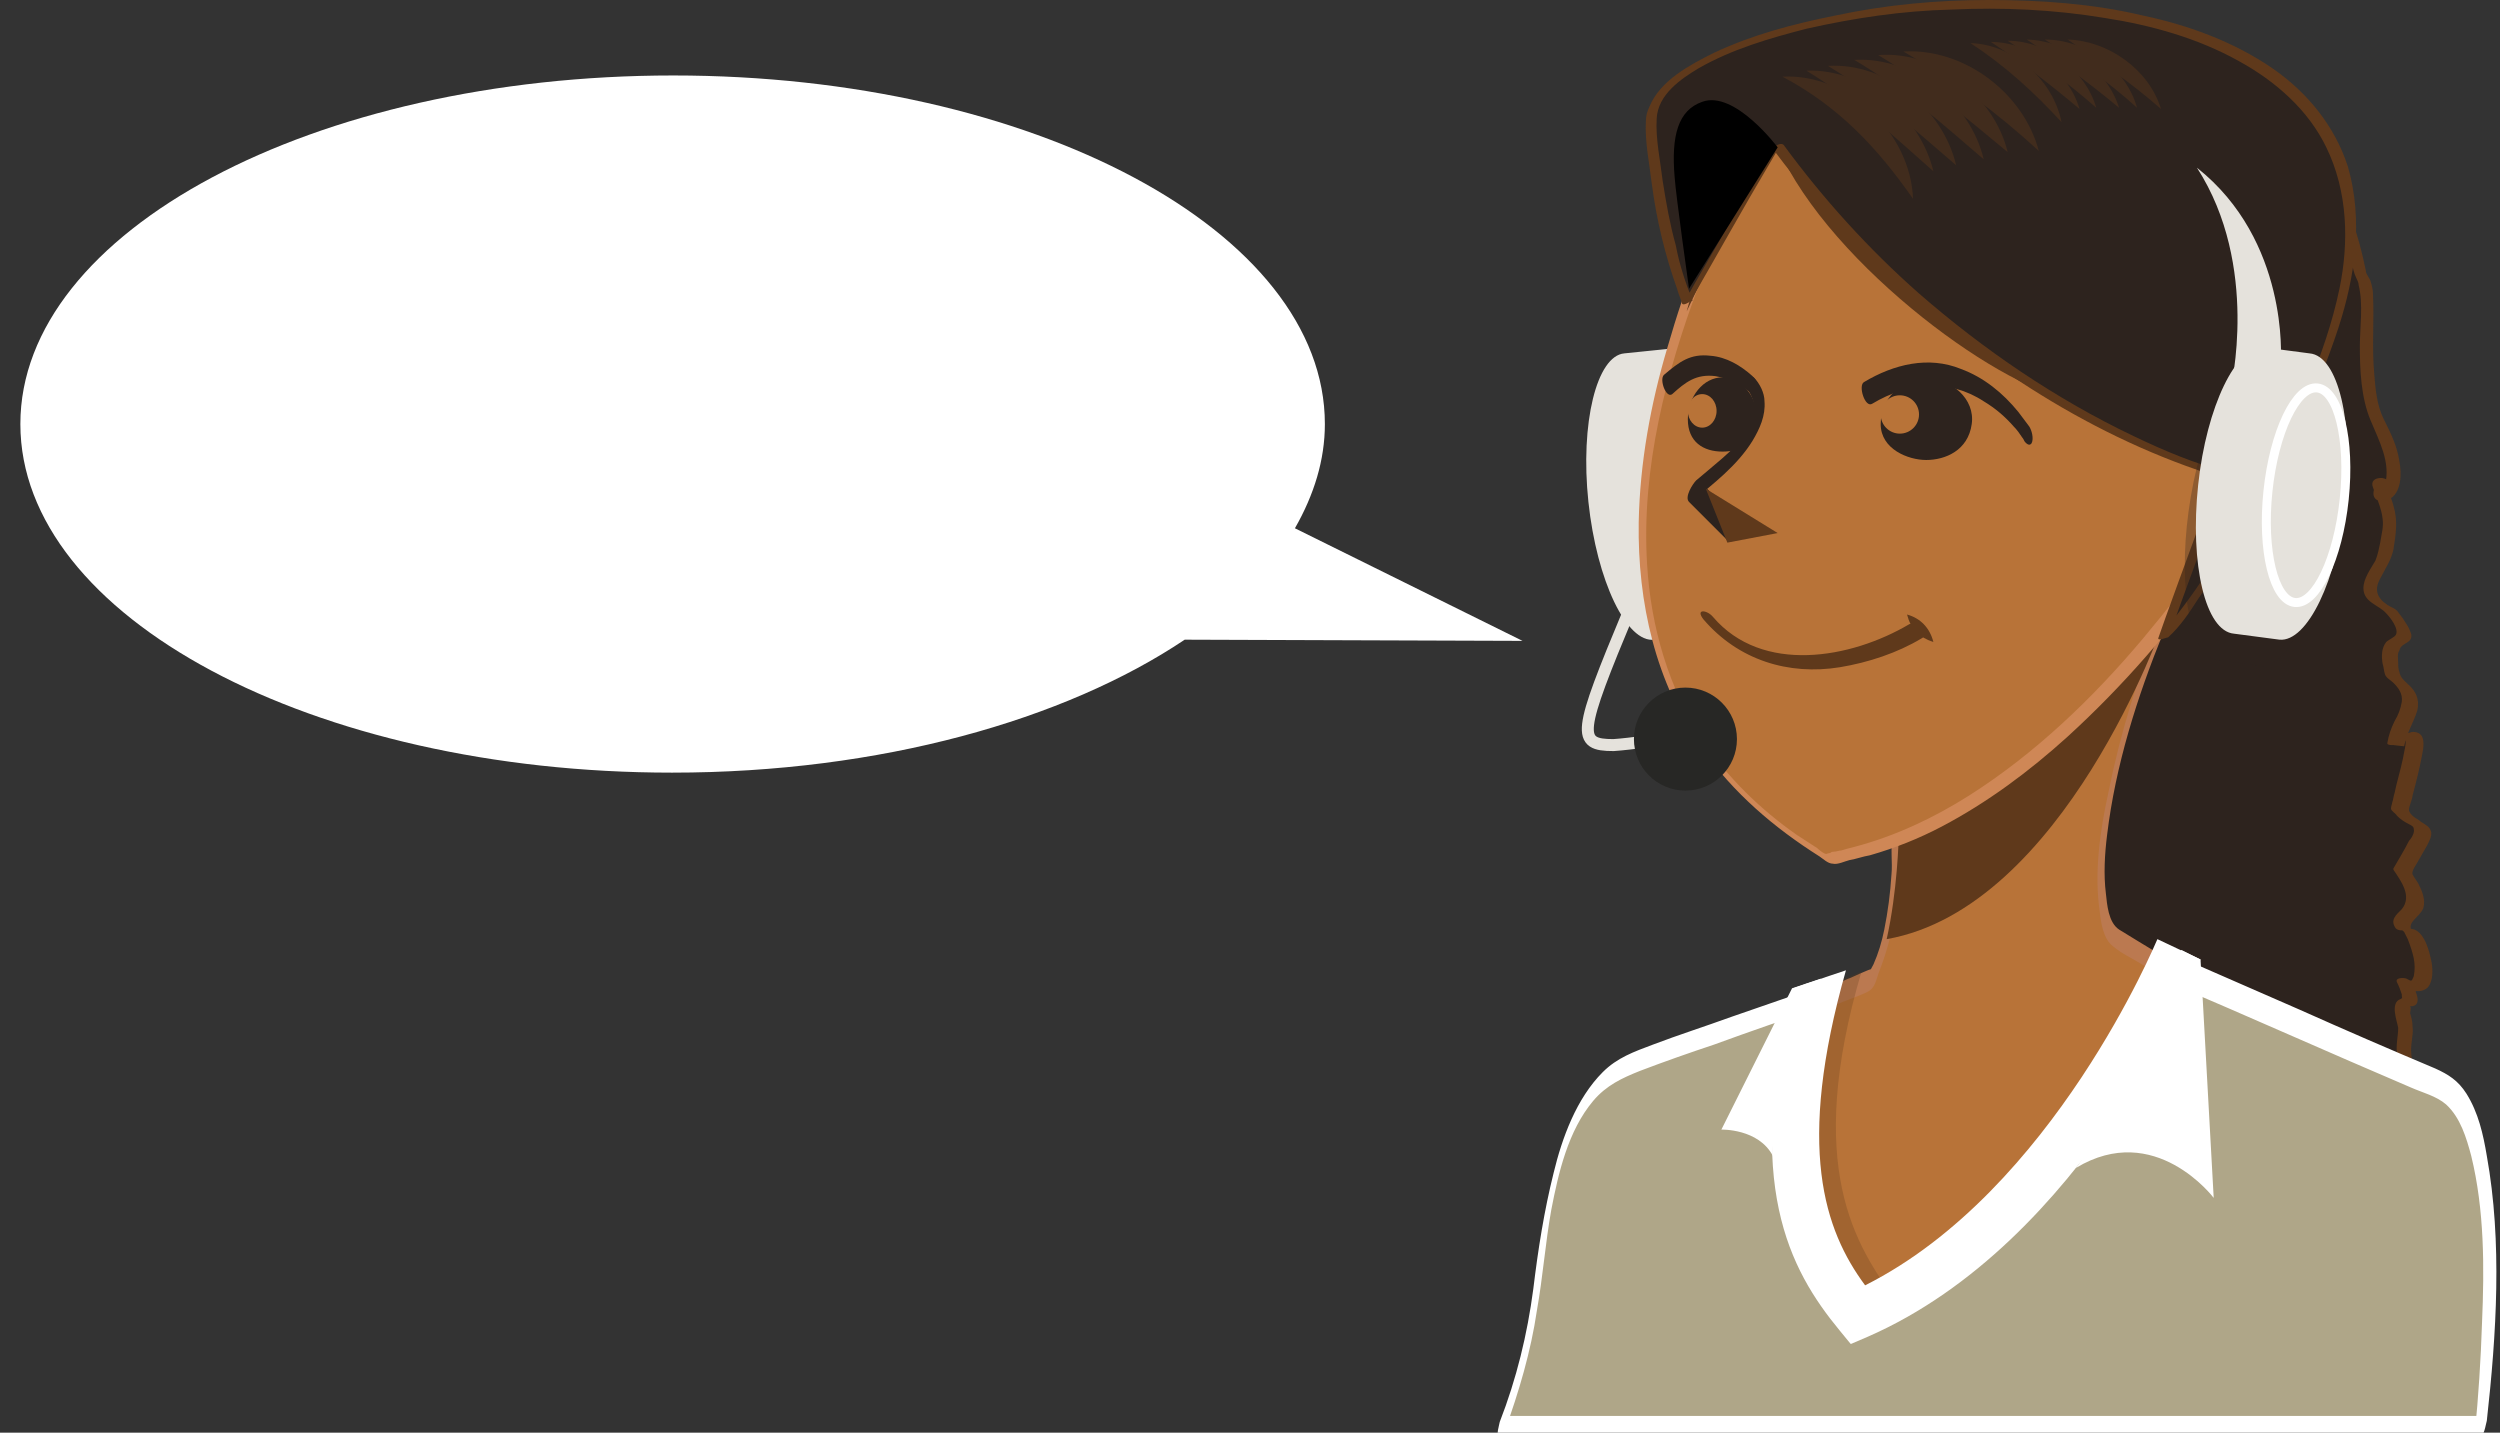 <?xml version="1.0" encoding="utf-8"?>
<!-- Generator: $$$/GeneralStr/196=Adobe Illustrator 27.6.0, SVG Export Plug-In . SVG Version: 6.00 Build 0)  -->
<svg version="1.1" id="a" xmlns="http://www.w3.org/2000/svg" xmlns:xlink="http://www.w3.org/1999/xlink" x="0px" y="0px"
	 viewBox="0 0 208.7 119.6" style="enable-background:new 0 0 208.7 119.6;" xml:space="preserve">
<rect x="0" y="0" width="208.7" height="119.6" fill="#333333" stroke="none"/>
<style type="text/css">
	.st0{fill:#FFFFFF;}
	.st1{fill:#2D231E;}
	.st2{fill:#5F391B;}
	.st3{fill:#E5E2DC;}
	.st4{fill:#B87338;}
	.st5{fill:#BB7950;}
	.st6{fill:#CF8756;}
	.st7{fill:#AFA688;}
	.st8{opacity:0.3;fill:#2D231E;enable-background:new    ;}
	.st9{fill:none;stroke:#FFFFFF;stroke-width:0.75;stroke-miterlimit:10;}
	.st10{fill:none;stroke:#E5E2DC;stroke-miterlimit:10;}
	.st11{fill:#272725;}
	.st12{opacity:0.25;fill:#5F391B;enable-background:new    ;}
	.st13{opacity:0.4;}
</style>
<path id="b" class="st0" d="M127.1,53.5l-19-9.4c1.6-2.8,2.5-5.7,2.5-8.7c0-16.1-24.4-29.1-54.4-29.1S1.7,19.3,1.7,35.4
	s24.4,29.1,54.4,29.1c17.4,0,32.8-4.4,42.8-11.1C98.9,53.4,127.1,53.5,127.1,53.5z"/>
<g>
	<g>
		<path class="st1" d="M195.8,18.3c-1.2-2.7-15.1,13.2-15.1,13.2s-2.7,5.2-2.4,10.5s0.9,6.5-0.1,9.4c-1.1,3-2.4,2-2.8,5.8
			C175,61,177,60,175,63.7c-2,3.6-3,3.5-2.7,7s0.5,3.4-0.1,6.1c-0.7,2.7-1.5,4.3-1.5,5.8s5.7-4.7,5.7-4.7s23.5,16,24.6,15.8v-2.1
			c0-0.7,0-1.5-0.1-2.4c-0.1-0.6-0.5-0.9-0.1-3.2c-0.9-4.3,1.3-0.4-0.1-3.9c2.8,1.7,1.2-5.1-0.1-4.4c-1.1-1.6,2.7-1-0.2-4.9
			c2.8-4.8,1.7-3-0.2-5.2c1.2-4,2.3-8.4-0.2-5.5c0.5-2.5,2.5-3.7-0.2-5.6c-1.5-4.9,2.7-1.6-0.3-5.6c-3.6-1.7-0.4-3.1-0.3-5.5
			c1-3.4-1.6-5.3-0.4-5.3c-1.5,3.1,3,1.2-0.4-5c-1.8-4.4-0.2-11.3-1.4-12.1c-0.2-1-0.4-1.9-0.6-2.7C196.2,19.4,196,18.8,195.8,18.3
			L195.8,18.3z"/>
		<path class="st2" d="M196.3,18.2c-0.3-0.6-1.1-0.5-1.6-0.4c-0.8,0.2-1.5,0.8-2.1,1.3c-2.1,1.6-4,3.5-5.9,5.4
			c-1.8,1.8-3.5,3.6-5.1,5.5c-0.4,0.4-0.8,0.8-1.1,1.3c-0.4,0.5-0.6,1.3-0.9,1.9c-0.8,2-1.4,4.2-1.6,6.4c-0.2,2.3,0.1,4.7,0.3,7
			c0.1,1.5,0.1,2.9-0.4,4.4c-0.3,0.8-0.6,1.6-1.2,2.3c-0.4,0.5-0.8,0.9-1.1,1.4c-0.8,1.5-0.9,3.7-0.4,5.3c0.2,0.5,0.3,1,0.2,1.6
			c-0.2,1.1-0.9,2.1-1.4,3.1c-0.9,1.4-2,2.7-2.2,4.4c-0.2,1.8,0.4,3.7,0.3,5.5c-0.1,2.1-1,4.1-1.5,6.1c-0.1,0.4-0.2,0.8-0.3,1.2
			c0,0.3-0.2,0.7,0,1c0.2,0.3,0.7,0.3,1,0.2c0.9-0.3,1.8-1.2,2.5-1.9c0.9-0.8,1.8-1.7,2.6-2.7c0.2-0.2,0.3-0.3,0.5-0.5l-0.9,0
			c2.7,1.9,5.5,3.7,8.2,5.5c4.4,2.9,8.7,5.8,13.2,8.6c0.8,0.5,1.5,0.9,2.3,1.3c0.4,0.2,0.9,0.5,1.5,0.4c0.1,0,0.4-0.1,0.4-0.2
			c0-1.5,0.2-3.1-0.1-4.6c-0.1-0.3-0.2-0.7-0.2-1c-0.1-0.8,0.2-1.6,0.1-2.3c0-0.4-0.1-0.8-0.2-1.1c0-0.2,0.1-0.4,0-0.6
			c0,0,0.1-0.1,0.1-0.1s-0.2,0.1-0.2,0.1c0,0,0.3,0,0.3,0c0.9-0.2,0.1-1.5,0-1.9l-0.8,0.3c0.6,0.3,1.5,0.6,2.1,0
			c0.4-0.5,0.4-1.4,0.3-2c-0.2-1.1-0.8-3.5-2.4-2.7l0.8,0.1c-0.6-0.8,0.6-1.2,0.9-2c0.2-0.7-0.1-1.4-0.4-2c-0.1-0.2-0.4-0.6-0.5-0.8
			c-0.1-0.3,0.3-0.8,0.4-1c0.3-0.5,0.5-0.9,0.8-1.4c0.2-0.4,0.5-0.9,0.3-1.3c-0.1-0.3-0.5-0.5-0.8-0.7c-0.2-0.2-0.5-0.3-0.7-0.5
			c-0.1-0.1-0.3-0.3-0.3-0.5c0-0.3,0.3-0.9,0.3-1.2c0.3-1.1,0.6-2.3,0.8-3.4c0.1-0.5,0.3-1.5-0.3-1.8c-0.8-0.4-1.6,0.5-2.1,1
			l0.9,0.1c0.2-1.1,0.8-2,1.1-3c0.2-0.9-0.1-1.6-0.8-2.2c-0.3-0.3-0.6-0.5-0.7-1c-0.1-0.3-0.1-0.5-0.1-0.8c0-0.3-0.1-0.7,0.1-1
			c0.1-0.4,0.4-0.5,0.7-0.7c0.3-0.2,0.4-0.5,0.2-0.9c-0.1-0.3-0.3-0.6-0.5-0.9c-0.1-0.2-0.3-0.4-0.5-0.7c-0.2-0.3-0.6-0.4-0.9-0.6
			c-0.9-0.6-1.1-1.3-0.6-2.2c0.4-0.8,0.9-1.5,1.1-2.4c0.2-1.3,0.4-2.4,0-3.7c-0.1-0.4-0.3-0.9-0.5-1.3c-0.1-0.1-0.1-0.3-0.1-0.4
			c-0.1-0.2,0.2-0.1-0.2-0.1l-0.5-0.3c-0.2,0.4-0.5,1-0.3,1.4s0.8,0.4,1.2,0.2c1.1-0.5,1.1-2.2,0.9-3.2c-0.2-1.3-0.7-2.3-1.3-3.5
			s-0.7-2.6-0.8-3.8c-0.2-2.2,0-4.4-0.1-6.6c0-0.4-0.1-0.8-0.2-1.1c0-0.1-0.1-0.2-0.2-0.4c-0.1-0.2-0.2-0.3-0.2-0.5
			C197.2,21.1,196.8,19.6,196.3,18.2c-0.1-0.3-1.1-0.2-0.9,0.2c0.4,1.1,0.7,2.3,0.9,3.4c0.1,0.5,0.2,1,0.4,1.4
			c0.1,0.2,0.2,0.4,0.2,0.6c0.4,1.6,0.1,3.5,0.1,5.1c0,2,0.1,4.3,0.9,6.2c0.7,1.7,1.7,3.5,1.2,5.4c-0.1,0.2-0.2,0.5-0.3,0.7
			c0,0-0.2,0.2-0.2,0.2c0-0.1,0.4,0.1,0.5,0c0,0-0.1-0.3-0.1-0.3c0-0.3,0.2-0.6,0.3-0.9c0.1-0.2-0.4-0.3-0.5-0.3
			c-0.6,0-0.9,0.3-0.7,0.8c0.3,0.9,0.7,1.7,0.8,2.6c0.1,0.7-0.1,1.3-0.2,2c-0.1,0.5-0.2,1-0.4,1.5c-0.4,0.7-1,1.5-1,2.3
			c0,1.2,1.3,1.4,1.9,2.1c0.3,0.3,1.1,1.3,0.8,1.8c-0.1,0.2-0.6,0.4-0.8,0.6c-0.4,0.5-0.4,1.2-0.3,1.8c0.1,0.3,0.1,0.6,0.2,0.9
			c0.1,0.3,0.5,0.5,0.7,0.7c0.4,0.4,0.8,0.9,0.7,1.6c-0.1,0.6-0.3,1.1-0.6,1.6c-0.3,0.6-0.5,1.2-0.6,1.8c-0.1,0.3,0.8,0.2,0.9,0.1
			c0.1-0.2,0.3-0.3,0.4-0.5c0.1-0.1,0.3-0.2,0.4-0.3c0.1-0.1,0.1-0.1-0.1-0.1c-0.2-0.1-0.2-0.1-0.2,0c0,0,0.1,0.2,0.1,0.3
			c0.1,0.6-0.1,1.2-0.2,1.8c-0.2,1-0.5,1.9-0.7,2.9c-0.1,0.3-0.1,0.5-0.2,0.8c0,0.1-0.1,0.3-0.1,0.5c0,0.2,0.4,0.4,0.5,0.6
			c0.3,0.3,0.6,0.5,1,0.7c0.2,0.1,0.4,0.2,0.4,0.4c0.1,0.3-0.2,0.8-0.4,1c-0.4,0.8-0.9,1.6-1.3,2.3c0,0,0,0.1,0,0.1
			c0.6,0.9,1.6,2.2,0.7,3.3c-0.5,0.5-1,0.9-0.5,1.6c0.2,0.2,0.6,0.2,0.8,0.1c-0.3,0.1-0.4-0.1-0.1,0.2c0.1,0.2,0.2,0.4,0.3,0.6
			c0.2,0.5,0.4,1.1,0.5,1.6c0.1,0.5,0.1,1,0,1.5c-0.2,0.5-0.2,0.4-0.6,0.2c-0.2-0.1-1-0.1-0.8,0.3s0.3,0.7,0.4,1
			c0,0.1,0,0.4,0.1,0.4c0,0,0.6-0.1,0.2-0.1c-0.1,0-0.3,0-0.4,0.1c-0.9,0.3-0.3,1.8-0.2,2.4c0,0.7-0.2,1.4-0.1,2.2
			c0,0.3,0.2,0.6,0.2,0.9c0.3,1.5,0.1,3.1,0.1,4.6l0.4-0.2c0.2,0,0.3,0.1,0.2,0c0,0-0.1,0-0.1-0.1c-0.2-0.1-0.4-0.2-0.7-0.3
			c-0.7-0.4-1.4-0.8-2-1.2c-2-1.2-4-2.5-5.9-3.8c-4.2-2.8-8.5-5.6-12.7-8.4c-0.9-0.6-1.9-1.3-2.8-1.9c-0.2-0.1-0.7-0.2-0.9,0
			c-1.3,1.5-2.7,2.9-4.3,4.2c-0.1,0.1-0.9,0.6-0.9,0.6c0,0,0.4,0.1,0.4,0.1c0,0,0-0.3,0-0.3c0-0.4,0.1-0.8,0.2-1.2
			c0.5-2,1.3-3.9,1.6-5.9c0.2-1.6-0.1-3.3-0.2-4.9c-0.1-0.8,0-1.7,0.3-2.5c0.3-0.7,0.7-1.3,1.1-1.9c0.6-0.9,1.3-1.9,1.8-3
			c0.3-0.6,0.6-1.3,0.5-2c0-0.5-0.3-1-0.4-1.5c-0.2-0.9-0.2-1.9,0-2.9c0.1-0.8,0.3-1.6,0.8-2.3c0.3-0.5,0.8-0.9,1.1-1.3
			c0.8-1.2,1.3-2.7,1.4-4.2c0.1-1.6-0.2-3.3-0.3-4.9c-0.2-2.5-0.2-4.8,0.4-7.2c0.4-1.6,0.9-3.2,1.6-4.8c0.1-0.1,0.1-0.2,0.2-0.4
			c0.1-0.1-0.1,0.1,0,0c0.1-0.1,0.2-0.2,0.3-0.3c1.3-1.4,2.5-2.8,3.9-4.2c1.9-2,3.7-3.9,5.7-5.7c0.8-0.8,1.7-1.5,2.6-2.1
			c0.3-0.2,0.7-0.5,1-0.7c0.2-0.1,0.5-0.2,0.7-0.3c-0.1,0-0.1,0-0.1,0c0,0,0.1,0.1,0.1,0.1C195.5,18.7,196.5,18.6,196.3,18.2
			L196.3,18.2z"/>
	</g>
	<path class="st3" d="M142,53c2.3-0.2,3.7-5.8,3-12.4s-3.2-11.8-5.5-11.5l-3.9,0.4c-2.3,0.2-3.7,5.8-3,12.4s3.2,11.8,5.5,11.5
		C138.1,53.4,142,53,142,53z"/>
	<g>
		<path class="st4" d="M180.6,52c0,0-7.6,18.5-4.3,25.8c1.8,1.3,18.2,11.3,21.5,12.2c3.3,0.9,2.6,25.3,2.6,25.3h-70.3
			c0,0,2.5-22.1,5.8-24.4c3.3-2.2,20.4-9.3,20.4-9.3s2.4-5.3,2.1-11.6C158.1,63.6,180.6,52,180.6,52z"/>
		<path class="st5" d="M180.4,51.7c-1.9,4.7-3.4,9.5-4.4,14.5c-0.7,3.2-1.2,6.7-0.7,10c0.1,0.9,0.3,2.2,1.1,2.8
			c0.7,0.6,1.6,1,2.4,1.5c5.4,3.4,10.9,6.8,16.6,9.6c0.7,0.4,1.6,0.6,2.3,1c0.6,0.3,0.8,1.1,1,1.7c0.8,2.5,0.9,5.3,1.1,7.9
			c0.3,5,0.4,10.2,0.2,15.1l0.7-1.4h-70.3l0.1,0.6c0.6-5.3,1.4-10.6,2.6-15.8c0.4-1.6,0.7-3.1,1.2-4.6c0.3-0.9,0.6-2,1.4-2.6
			c0.8-0.7,2-1.1,3-1.6c1.6-0.8,3.1-1.5,4.7-2.2c3.3-1.5,6.6-2.9,9.8-4.3c0.9-0.4,1.9-0.7,2.7-1.1c0.6-0.3,0.7-0.9,0.9-1.5
			c0.8-2,1.3-4.1,1.6-6.1c0.2-1.3,0.3-2.5,0.4-3.8c0-0.8-0.2-1.6,0.1-2.3c0.4-1.2,1.5-2.2,2.3-3c1.2-1.2,2.6-2.3,3.9-3.4
			c4.8-3.6,10-6.8,15.3-9.5c0.5-0.2,0.6-2.1,0.3-1.9c-4.8,2.5-9.5,5.3-13.8,8.4c-2.7,1.9-5.5,4-7.4,6.8c-0.7,1-1.3,2.2-1.5,3.4
			c-0.2,1,0,2.1-0.1,3.1c-0.1,1.6-0.3,3.1-0.6,4.6c-0.2,1-0.5,2-0.9,2.9c-0.1,0.2-0.3,0.5-0.3,0.7c0,0.3,0.1-0.4,0.2-0.3
			c-0.1-0.1-1.9,0.8-2,0.8c-3.3,1.4-6.6,2.8-9.9,4.3c-1.7,0.8-3.4,1.5-5.1,2.4c-1.1,0.5-2.3,1-3.3,1.8c-1.9,1.4-2.5,4.6-3.1,6.7
			c-1.6,6.2-2.6,12.7-3.3,19.1c0,0.1,0,0.6,0.1,0.6h70.3c0.4,0,0.6-1.1,0.7-1.4c0.1-4.2,0.1-8.3-0.1-12.5c-0.1-2.9-0.3-5.8-0.7-8.6
			c-0.2-1.3-0.4-3.9-1.8-4.6c-0.7-0.4-1.5-0.6-2.2-0.9c-1.2-0.6-2.4-1.2-3.6-1.9c-3-1.7-6-3.4-9-5.2c-2.1-1.3-4.3-2.6-6.4-3.9
			c-0.9-0.6-1-2.1-1.1-3c-0.2-1.6-0.1-3.3,0.1-4.9c0.7-5.8,2.5-11.5,4.7-16.9C181.1,51.6,180.9,50.4,180.4,51.7L180.4,51.7z"/>
	</g>
	<path class="st2" d="M180.6,52c0,0-8.3,23.8-23.1,26.4c0.9-4,1-8.4,1-8.4L180.6,52z"/>
	<g>
		<path class="st4" d="M185,46.1c0,0-14.5,22.7-32.4,25.5c-6.9-4.1-24.1-16-10.3-50.3s45.1,0,45.1,0L185,46.1z"/>
		<path class="st6" d="M184.6,45.8c-1.7,2.6-3.7,5.1-5.7,7.5c-4.2,5-9,9.6-14.5,13.1c-3,1.9-6.2,3.4-9.6,4.3
			c-0.4,0.1-0.8,0.2-1.1,0.3c-0.2,0-0.4,0.1-0.6,0.1c-0.1,0-0.2,0-0.3,0.1c0,0-0.5,0.1-0.3,0.1c-0.2,0-0.6-0.3-0.8-0.5
			c-0.6-0.4-1.1-0.7-1.7-1.1c-3-2.1-5.7-4.7-7.8-7.8c-2.9-4.4-4.4-9.6-4.7-14.8c-0.5-8,1.6-16.1,4.4-23.5
			c2.3-6.2,5.7-12.9,12.1-15.8c4.5-2.1,9.6-1.5,14.1,0.1s8.6,4.3,12.3,7.2c1.5,1.2,2.9,2.4,4.2,3.6c0.8,0.8,1.6,1.5,2.3,2.2
			c0.1,0.1,0.2,0.2,0.3,0.3L187,21c-0.3,2.8-0.5,5.6-0.8,8.4l-1.3,13.3C184.8,43.7,184.7,44.8,184.6,45.8c-0.1,0.3,0.7,0.9,0.8,0.6
			c0.5-4.8,0.9-9.5,1.4-14.3c0.3-2.8,0.6-5.7,0.8-8.5c0.1-0.6,0.2-1.3,0.2-1.9c0-0.3-0.2-0.5-0.4-0.6c-2.7-2.9-5.8-5.5-8.9-7.8
			c-4.8-3.5-10.3-6.6-16.3-7.4c-3-0.4-6.1,0-8.8,1.2c-3.3,1.5-5.9,4.1-7.8,7c-3,4.5-4.9,9.7-6.4,14.9c-1.4,4.7-2.3,9.6-2.4,14.6
			c-0.1,6.7,1.4,13.4,5.3,18.9c2.6,3.7,6,6.6,9.8,9c0.3,0.2,0.7,0.6,1.1,0.6c0.4,0.1,1-0.2,1.4-0.3c0.6-0.1,1.1-0.3,1.7-0.4
			c2.1-0.6,4.1-1.4,6-2.4c3.8-2,7.3-4.6,10.5-7.5c4.6-4.2,8.8-9,12.3-14.1c0.2-0.3,0.4-0.6,0.6-0.8
			C185.5,46.2,184.8,45.5,184.6,45.8L184.6,45.8z"/>
	</g>
	<path class="st2" d="M173.2,33.3c-5.3-0.2-20.4-11-24.8-21c-2.7,3.2-7.6,13.7-7.6,13.7l4.1-14.5l12.5-2L173.2,33.3L173.2,33.3z"/>
	<g>
		<path class="st7" d="M181.3,81c0,0,20.4,8.9,22.1,9.6c6.6,2.1,3.6,28.6,3.6,28.6h-81.7c0,0,1.6-4.4,2.5-9.1
			c0.9-4.7,1.4-18.7,8.2-21.2s16.1-5.7,16.1-5.7s-7.1,18,3,27.6C170.4,105.5,181.3,81,181.3,81L181.3,81z"/>
		<path class="st0" d="M181,82c6.8,2.9,13.5,5.9,20.3,8.8c0.9,0.4,2.1,0.7,2.9,1.4c1.2,1.1,1.7,2.8,2.1,4.3
			c1.1,4.5,1.1,9.3,0.9,13.9c-0.1,3.1-0.3,6.2-0.6,9.2l0.7-1.4h-81.7l0,1.3c1.2-3.3,2.2-6.7,2.7-10.1c0.5-2.8,0.7-5.6,1.2-8.4
			c0.6-3.1,1.4-6.6,3.5-9.1c1.1-1.3,2.4-1.9,3.9-2.5c2.1-0.8,4.1-1.5,6.2-2.2c3-1.1,5.9-2.1,8.9-3.1l-0.1-1.3
			c-2.5,6.5-3.6,14.5-1.6,21.2c0.9,2.9,2.4,5.5,4.5,7.6c0,0.1,0.1,0.1,0.2,0c6.4-2.3,11.5-7.3,15.6-12.5c3.6-4.5,6.6-9.4,9.3-14.5
			c0.6-1.1,1.1-2.1,1.6-3.2c0.1-0.3,0.5-1.1,0.2-1.3s-0.4-0.1-0.5,0.2c-3,6.8-7.2,13.4-12.1,19.1c-1.9,2.1-3.9,4.2-6.1,5.9
			c-1.1,0.9-2.3,1.7-3.5,2.4c-1.1,0.6-2.4,1.4-3.6,1.8c-0.8,0.2-1.1-0.3-1.6-0.9s-1-1.2-1.4-1.9c-0.8-1.3-1.4-2.7-1.8-4.1
			c-0.8-2.7-1.1-5.6-0.9-8.4c0.2-3.6,0.9-7.3,2.2-10.7c0.1-0.1,0.4-1.4-0.1-1.3c-2.6,0.9-5.2,1.8-7.8,2.7c-2.2,0.8-4.4,1.5-6.5,2.3
			c-1.6,0.6-3,1.1-4.2,2.3c-2.2,2.2-3.4,5.5-4.1,8.4c-0.8,3.2-1.3,6.4-1.7,9.7c-0.5,3.8-1.4,7.5-2.8,11.1c0,0.1-0.4,1.3,0,1.3h81.7
			c0.5,0,0.6-1.1,0.7-1.4c0.8-7.2,1.3-14.9,0-22.1c-0.3-1.8-0.7-3.6-1.7-5.2c-0.7-1.1-1.5-1.6-2.6-2.1c-3.8-1.6-7.5-3.2-11.3-4.9
			c-3.4-1.5-6.9-3-10.3-4.5C181.2,79.9,180.6,81.7,181,82L181,82z"/>
	</g>
	<g>
		<path class="st1" d="M185.6,39.7c0,0-20.5-5.1-37.2-27.4l-0.1,0.1l-7.4,12.9c0,0-2.6-6.2-3.1-14.9c-0.6-10.8,58.4-18.7,58.4,8.8
			c0.4,11.3-13.3,32-15.6,34L185.6,39.7L185.6,39.7z"/>
		<path class="st2" d="M185.9,39.4c-2.7-0.7-5.3-1.8-7.8-3c-6.5-3.1-12.5-7.2-17.9-11.9c-4.2-3.7-8-7.9-11.3-12.4
			c-0.2-0.2-0.6,0-0.8,0.2c-0.4,0.4-0.6,0.9-0.8,1.3l-1.8,3.1l-4.1,7.1l-0.9,1.6l0.8-0.3c-0.6-1.5-1.1-3-1.4-4.6
			c-0.5-1.8-0.8-3.5-1.1-5.4c-0.2-1.7-0.6-3.5-0.5-5.2c0.1-2,2-3.3,3.5-4.2c2.8-1.6,5.9-2.5,9-3.3c4-0.9,8-1.5,12.1-1.6
			c4.3-0.2,8.6,0,12.8,0.7c3.9,0.6,7.8,1.7,11.2,3.6c3.1,1.7,5.8,4.1,7.3,7.2c1.8,3.7,1.9,7.9,1.1,11.8c-1.2,5.7-3.8,11.1-6.6,16.2
			c-2.2,4-4.6,8.1-7.5,11.7c-0.3,0.3-0.6,0.7-0.9,1l0.8,0c1.4-3.9,2.9-7.9,4.3-11.8c0.2-0.6,0.4-1.1,0.6-1.7
			c0.1-0.4-0.8-0.1-0.9,0.2c-1.4,3.9-2.9,7.9-4.3,11.8c-0.2,0.6-0.4,1.1-0.6,1.7c-0.2,0.4,0.7,0,0.8,0c1-0.9,1.8-2.1,2.5-3.2
			c1.4-2,2.7-4.1,3.9-6.2c3.1-5.2,5.9-10.6,7.8-16.4c1.4-4.3,2.1-9,0.8-13.5c-1.1-3.4-3.4-6.2-6.3-8.2c-3.2-2.2-7-3.6-10.8-4.4
			c-4.2-1-8.6-1.3-12.9-1.3s-8.6,0.4-12.8,1.3c-3.5,0.7-6.9,1.6-10.1,3.1c-2,1-4.5,2.3-5.4,4.5c-0.2,0.4-0.3,0.8-0.3,1.2
			c-0.1,1.7,0.3,3.6,0.5,5.3c0.4,3,1.1,5.9,2.1,8.7c0.1,0.4,0.3,0.8,0.4,1.2c0.1,0.3,0.7-0.1,0.8-0.3c2.2-3.8,4.3-7.6,6.5-11.3
			l0.7-1.2c0.1-0.1,0.2-0.4,0.3-0.4l-0.8,0.2c5.5,7.4,12.2,13.9,19.9,19c4.6,3.1,9.5,5.7,14.7,7.6c0.9,0.3,1.8,0.7,2.8,0.9
			C185.6,40.1,186.4,39.5,185.9,39.4L185.9,39.4z"/>
	</g>
	<g>
		<path class="st8" d="M188.7,55.6c2.2,0.3,4.6-4.8,5.5-11.4S194,32,191.8,31.8l-3.6-0.5c-2.2-0.3-4.6,4.8-5.5,11.4
			s0.2,12.2,2.4,12.4L188.7,55.6z"/>
		<g>
			<path class="st3" d="M190.3,53.4c2.3,0.2,4.8-4.9,5.5-11.5s-0.6-12.2-3-12.4L189,29c-2.3-0.2-4.8,4.9-5.5,11.5s0.6,12.2,3,12.4
				L190.3,53.4z"/>
			
				<ellipse transform="matrix(0.104 -0.995 0.995 0.104 131.189 228.662)" class="st9" cx="192.6" cy="41.5" rx="9" ry="3.2"/>
		</g>
		<path class="st10" d="M138.8,61.7c0,0-2.6,0.4-4.1,0.5c-3.1,0-3-0.9,1.3-11.2"/>
		<circle class="st11" cx="140.7" cy="61.7" r="4.3"/>
		<path class="st3" d="M190.4,30c0,0,0.7-9.9-7-16c5.3,8.2,2.8,18.5,2.8,18.5L190.4,30z"/>
	</g>
	<g>
		<path class="st2" d="M159.4,52.1c-4.9,2.9-12.3,4.2-16.4-0.6c-0.5-0.6-1.5-0.7-0.8,0.2c2.9,3.4,7.1,4.7,11.4,4
			c2.4-0.4,4.8-1.2,6.8-2.4C161,53.1,159.8,51.9,159.4,52.1L159.4,52.1z"/>
		<path class="st2" d="M159.2,51.3c1.1,0.3,1.9,1.1,2.2,2.3C160.2,53.2,159.5,52.5,159.2,51.3L159.2,51.3z"/>
	</g>
	<path class="st12" d="M158.3,108.6c-3.4-4.6-7.7-11.2-2.9-27.5l-4.4,1.8c-3.9,16.3-0.2,23.3,3.5,29.3L158.3,108.6z"/>
	<g>
		<path class="st0" d="M152,81.7c0,0-4.4,10-4,14.8c-1.2-2.3-4.3-2.2-4.3-2.2l5.9-11.8L152,81.7L152,81.7z"/>
		<path class="st0" d="M154.5,112.2l1.4-0.6c18.1-7.9,27.4-30.5,27.8-31.5l-3.6-1.7c-0.1,0.2-8.7,21-24.4,28.9
			c-3.4-4.6-5.8-11.5-1.6-26.3c0,0-3,1-4.4,1.5c-4.1,16.3-0.4,23.4,3.9,28.6L154.5,112.2L154.5,112.2z"/>
		<path class="st0" d="M183.7,80.1l-1.6-0.8c0,0-6.9,15.9-8.8,18.2c6.6-4,11.5,2.5,11.5,2.5L183.7,80.1L183.7,80.1z"/>
	</g>
	<path class="st1" d="M168.9,36.7c0.2,0.3,0-0.1-0.1-0.2c-0.2-0.3-0.4-0.6-0.7-0.9c-0.7-0.8-1.5-1.5-2.5-2.1
		c-2.9-1.9-6.3-1.6-9.3,0.2c-0.6,0.4-1.2-1.5-0.7-1.8c2.5-1.5,5.4-2.2,8.1-1.1c1.9,0.7,3.5,2,4.8,3.6c0.3,0.4,0.6,0.8,0.9,1.2
		c0.2,0.3,0.4,1,0.2,1.4C169.4,37.3,169.1,37,168.9,36.7C168.9,36.7,168.9,36.7,168.9,36.7z"/>
	<g>
		<path class="st1" d="M157,35.4c0,2.1,2.3,3,3.8,3c1.6,0,3.5-0.8,3.8-3c0.3-2.1-1.7-3.8-3.8-3.8S157,33.3,157,35.4z"/>
		<circle class="st4" cx="158.6" cy="34.6" r="1.6"/>
	</g>
	<path class="st1" d="M146.4,33c-0.9-0.8-2-1.4-3.2-1.6c-1.6-0.2-2.5,0.5-3.6,1.5c-0.5,0.4-1.1-1.2-0.7-1.6c1.3-1.1,2.2-1.8,3.9-1.6
		c1.3,0.1,2.5,0.8,3.5,1.7c0.3,0.3,0.5,0.7,0.5,1.1C146.8,32.8,146.7,33.3,146.4,33L146.4,33z"/>
	<g>
		<path class="st1" d="M140.9,35c0,1.9,1.3,2.7,2.9,2.7s2.9-0.8,2.9-2.7s-1.3-3.5-2.9-3.5S140.9,33.1,140.9,35z"/>
		<ellipse class="st4" cx="142.1" cy="34.3" rx="1.2" ry="1.4"/>
	</g>
	<path class="st1" d="M146.4,31.5c0.5,0.5,0.9,1.3,0.9,2c0.1,1.2-0.4,2.3-1,3.3c-1.3,2.1-3.3,3.6-5.1,5.1c0.2-0.6,0.4-1.2,0.6-1.8
		c1.1,1.1,2.2,2.2,3.3,3.3c0.4,0.4-0.6,2-0.8,1.8c-1.1-1.1-2.2-2.2-3.3-3.3c-0.4-0.4,0.3-1.5,0.6-1.8c1.4-1.2,3-2.4,4.2-3.9
		c0.4-0.5,0.7-1.1,0.7-1.8c0-1-0.5-1.9-1.2-2.7C145,31.5,146.4,31.5,146.4,31.5z"/>
	<polygon class="st2" points="142.4,40.8 148.4,44.5 144.2,45.3 	"/>
	<path d="M148.4,12.3c0,0-3.6-4.8-6.3-3.8c-2,0.7-2.6,2.8-2.3,6.3c0.1,1.5,1.2,9.3,1.2,9.3L148.4,12.3L148.4,12.3z"/>
	<g class="st13">
		<path class="st2" d="M148.8,6.4c5.5-0.3,10.7,4.7,10.9,10.2C156.7,12.3,153.5,8.9,148.8,6.4C148.8,6.4,148.8,6.4,148.8,6.4z"/>
		<path class="st2" d="M150.8,5.9c4.9-0.2,9.5,3.8,10.6,8.4C157.9,11.2,154.9,8.4,150.8,5.9L150.8,5.9z"/>
		<path class="st2" d="M152.6,5.5c4.9-0.3,9.6,3.6,10.7,8.3C159.7,10.7,156.7,8,152.6,5.5L152.6,5.5z"/>
		<path class="st2" d="M154.8,5c4.9-0.3,9.7,3.6,10.8,8.3C162.1,10.3,159,7.5,154.8,5L154.8,5z"/>
		<path class="st2" d="M156.8,4.6c4.9-0.4,9.7,3.5,10.8,8.1C164.1,9.8,160.8,7,156.8,4.6C156.8,4.6,156.8,4.6,156.8,4.6z"/>
		<path class="st2" d="M158.9,4.3c5-0.3,10,3.4,11.3,8.3C166.6,9.3,163.2,6.8,158.9,4.3L158.9,4.3z"/>
	</g>
	<g class="st13">
		<path class="st2" d="M164.5,3.6c3.6,0.1,6.9,3.1,7.6,6.6C169.8,7.7,167.4,5.5,164.5,3.6L164.5,3.6z"/>
		<path class="st2" d="M166.2,3.5c3.3,0,6.5,2.5,7.4,5.6C171.1,7,168.9,5.3,166.2,3.5C166.2,3.5,166.2,3.5,166.2,3.5z"/>
		<path class="st2" d="M167.6,3.4c3.3,0,6.5,2.5,7.4,5.6C172.6,6.9,170.3,5.2,167.6,3.4L167.6,3.4z"/>
		<path class="st2" d="M169.2,3.3c3.4,0.1,6.7,2.5,7.7,5.7C174.4,6.9,172,5.2,169.2,3.3C169.2,3.3,169.2,3.3,169.2,3.3z"/>
		<path class="st2" d="M170.7,3.3c3.4,0,6.8,2.4,7.7,5.7C176,6.8,173.5,5.1,170.7,3.3C170.7,3.3,170.7,3.3,170.7,3.3z"/>
		<path class="st2" d="M172.6,3.3c3.4,0.1,6.8,2.5,7.8,5.8C177.9,6.9,175.4,5.2,172.6,3.3C172.6,3.3,172.6,3.3,172.6,3.3z"/>
	</g>
</g>
</svg>
